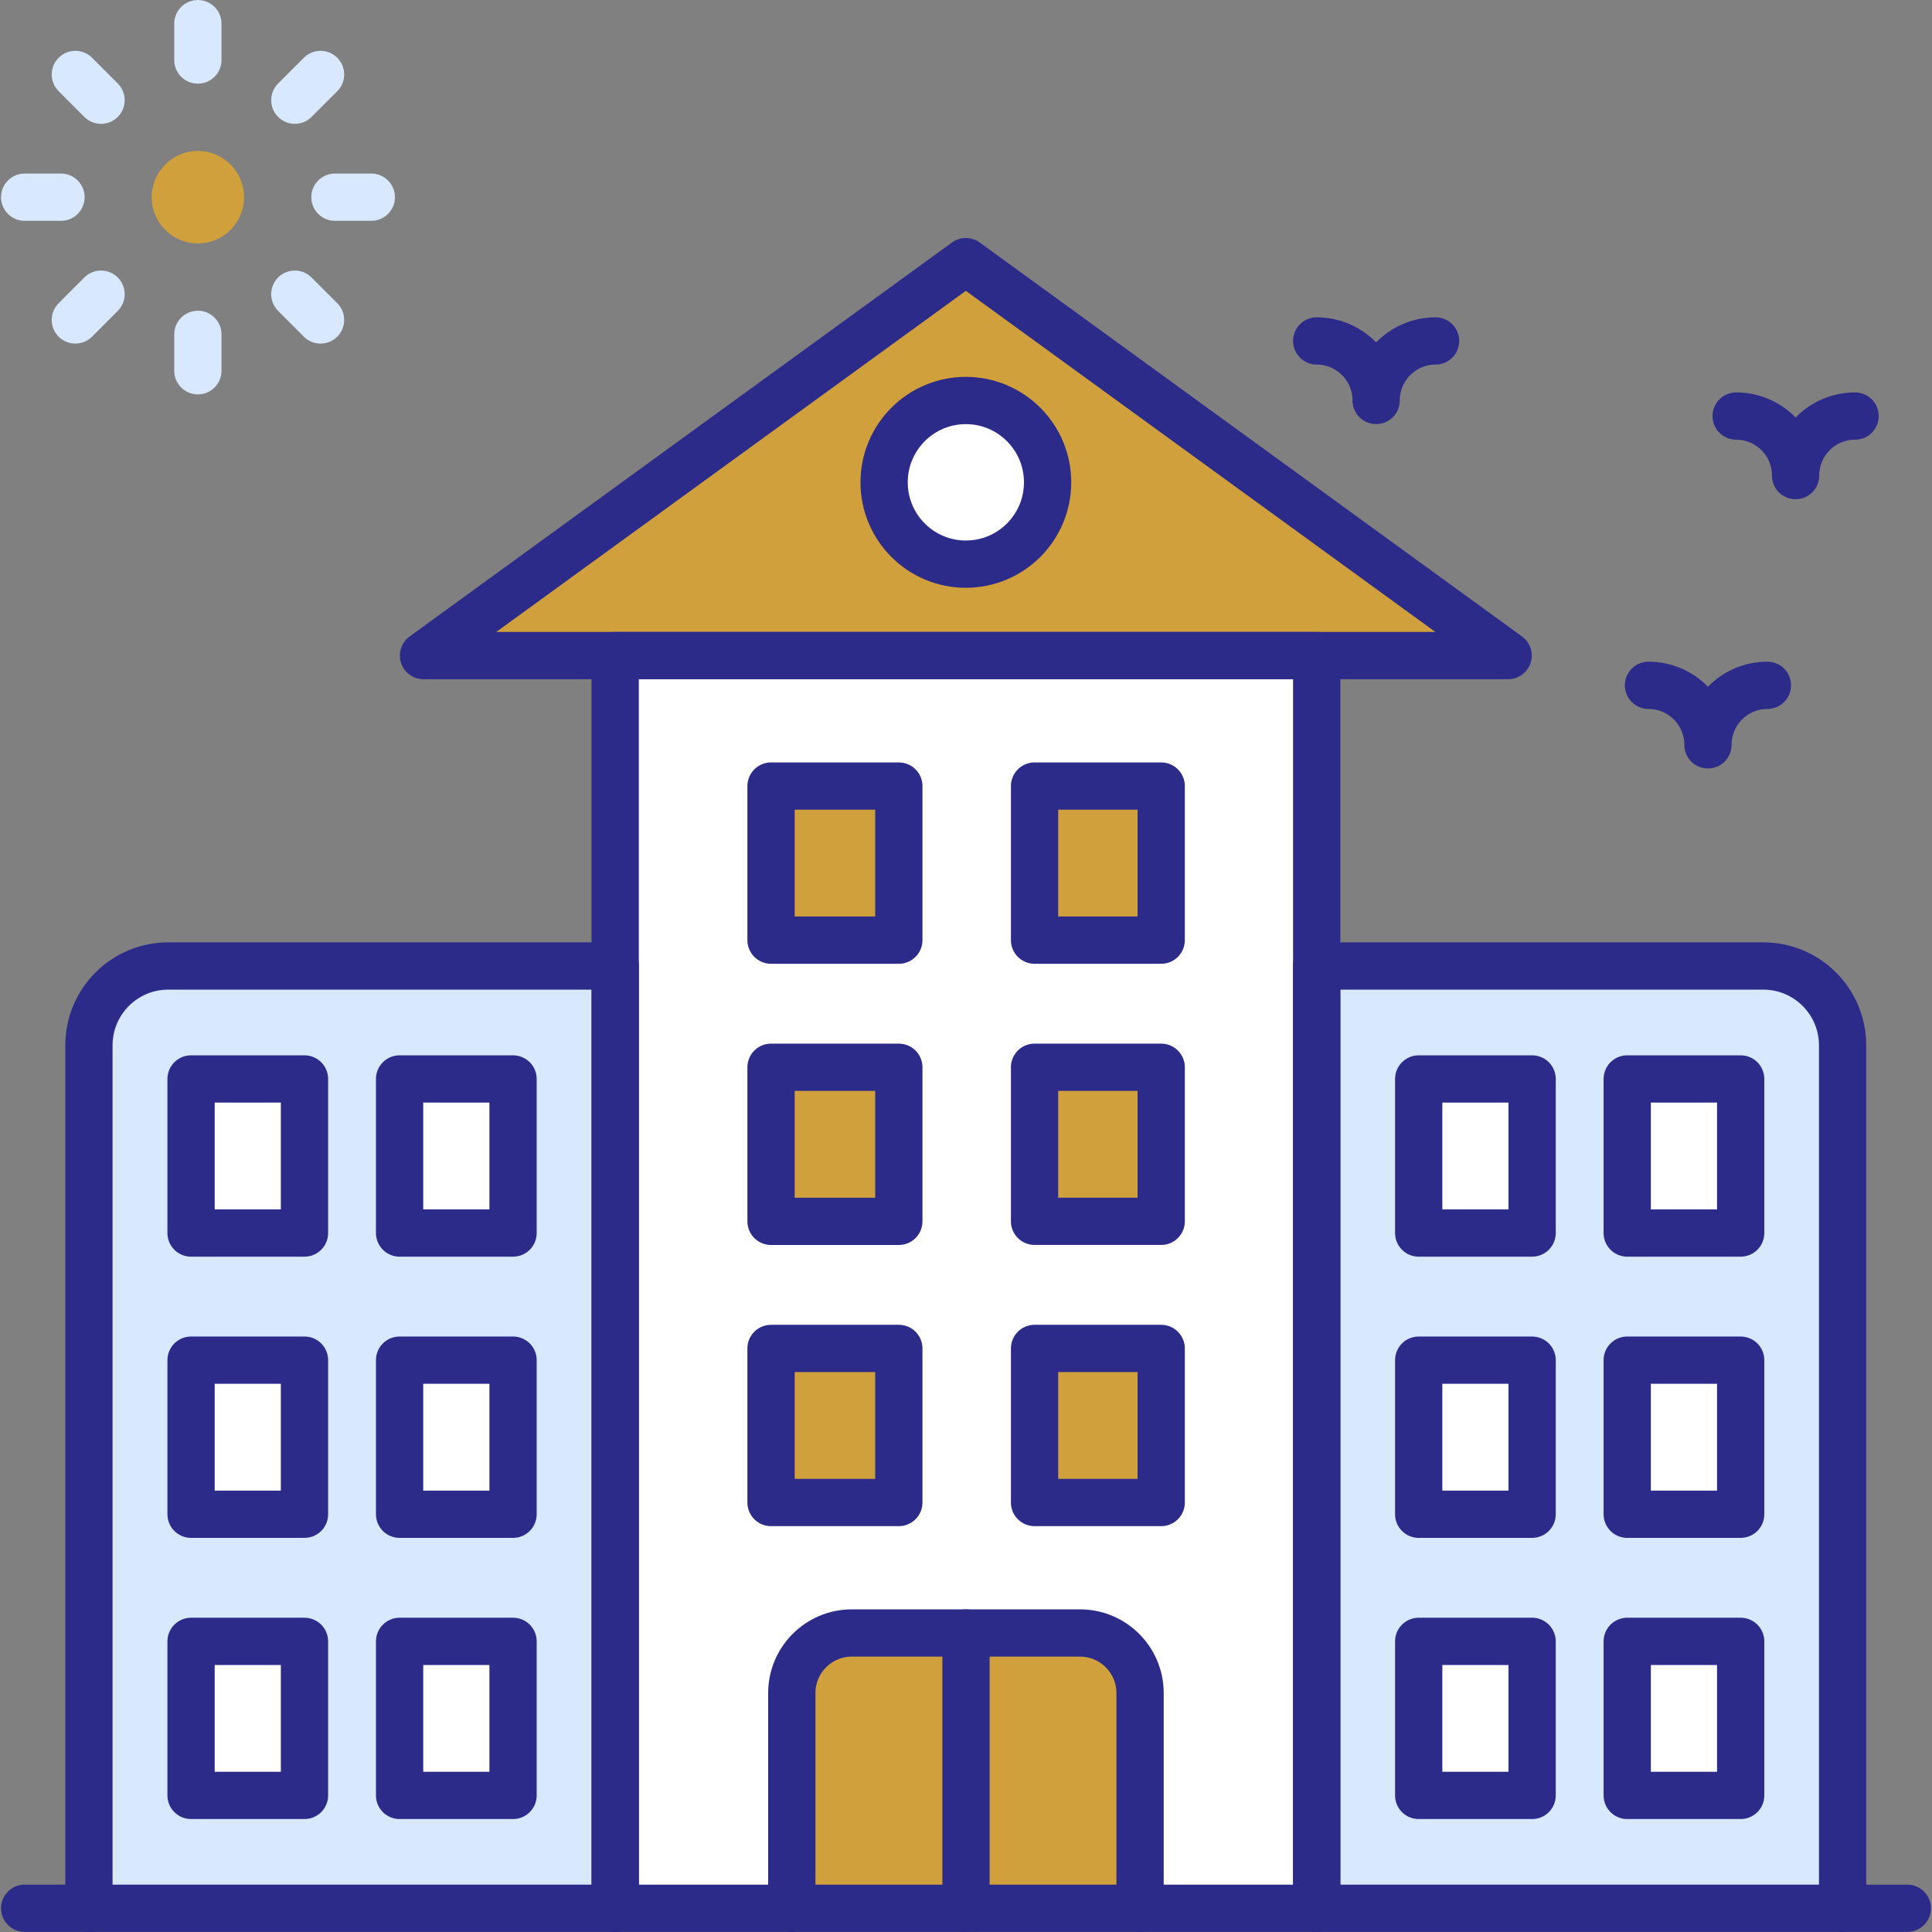 <?xml version="1.0" encoding="UTF-8"?> <svg xmlns="http://www.w3.org/2000/svg" width="60" height="60" viewBox="0 0 60 60" fill="none"><rect x="0" y="0" width="60" height="60" fill="#808080" stroke="none"/><g clip-path="url(#clip0_2255_204)"><path d="M29.995 8.125L13.152 20.36H46.836L29.995 8.125Z" fill="#CFA03B"></path><path d="M32.534 14.979C32.534 16.383 31.397 17.52 29.995 17.52C28.594 17.52 27.457 16.383 27.457 14.979C27.457 13.576 28.594 12.438 29.995 12.438C31.397 12.438 32.534 13.576 32.534 14.979Z" fill="white"></path><path d="M19.102 59.263V20.359H40.887V59.263" fill="white"></path><path d="M24.586 59.263V52.581C24.586 51.55 25.42 50.714 26.45 50.714H33.538C34.567 50.714 35.402 51.549 35.402 52.581V59.263" fill="#CFA03B"></path><path d="M27.91 33.145H23.941V37.93H27.91V33.145Z" fill="#CFA03B"></path><path d="M27.91 41.877H23.941V46.662H27.91V41.877Z" fill="#CFA03B"></path><path d="M27.91 24.412H23.941V29.197H27.91V24.412Z" fill="#CFA03B"></path><path d="M36.058 33.145H32.125V37.929H36.058V33.145Z" fill="#CFA03B"></path><path d="M36.058 41.877H32.125V46.662H36.058V41.877Z" fill="#CFA03B"></path><path d="M36.058 24.412H32.125V29.197H36.058V24.412Z" fill="#CFA03B"></path><path d="M2.762 59.267V32.465C2.762 31.103 3.864 30 5.224 30H19.107V59.267" fill="#D7E8FF"></path><path d="M40.895 59.267V30H54.766C56.125 30 57.228 31.104 57.228 32.465V59.267" fill="#D7E8FF"></path><path d="M9.456 42.241H5.934V47.026H9.456V42.241Z" fill="white"></path><path d="M9.456 50.974H5.934V55.758H9.456V50.974Z" fill="white"></path><path d="M9.456 33.508H5.934V38.293H9.456V33.508Z" fill="white"></path><path d="M15.933 42.241H12.41V47.026H15.933V42.241Z" fill="white"></path><path d="M15.933 50.974H12.41V55.758H15.933V50.974Z" fill="white"></path><path d="M15.933 33.508H12.41V38.293H15.933V33.508Z" fill="white"></path><path d="M47.581 42.241H44.059V47.026H47.581V42.241Z" fill="white"></path><path d="M47.581 50.974H44.059V55.758H47.581V50.974Z" fill="white"></path><path d="M47.581 33.508H44.059V38.293H47.581V33.508Z" fill="white"></path><path d="M54.058 42.241H50.535V47.026H54.058V42.241Z" fill="white"></path><path d="M54.058 50.974H50.535V55.758H54.058V50.974Z" fill="white"></path><path d="M54.058 33.508H50.535V38.293H54.058V33.508Z" fill="white"></path><path d="M7.579 6.124C7.579 6.917 6.937 7.56 6.145 7.56C5.353 7.56 4.711 6.917 4.711 6.124C4.711 5.331 5.353 4.688 6.145 4.688C6.936 4.688 7.579 5.331 7.579 6.124Z" fill="#CFA03B"></path><path d="M29.995 8.125L13.152 20.36H46.836L29.995 8.125Z" stroke="#2D2B8A" stroke-width="1.468" stroke-linecap="round" stroke-linejoin="round"></path><path d="M19.105 59.263V20.359H40.891V59.263" stroke="#2D2B8A" stroke-width="1.468" stroke-linecap="round" stroke-linejoin="round"></path><path d="M2.762 59.267V32.465C2.762 31.103 3.864 30 5.224 30H19.107V59.267" stroke="#2D2B8A" stroke-width="1.468" stroke-linecap="round" stroke-linejoin="round"></path><path d="M40.891 59.267V30H54.762C56.121 30 57.224 31.104 57.224 32.465V59.267" stroke="#2D2B8A" stroke-width="1.468" stroke-linecap="round" stroke-linejoin="round"></path><path d="M0.766 59.263H59.234" stroke="#2D2B8A" stroke-width="1.468" stroke-linecap="round" stroke-linejoin="round"></path><path d="M24.59 59.264V52.581C24.59 51.55 25.424 50.714 26.454 50.714H33.541C34.571 50.714 35.406 51.55 35.406 52.581V59.264" stroke="#2D2B8A" stroke-width="1.468" stroke-linecap="round" stroke-linejoin="round"></path><path d="M40.891 10.589C41.91 10.589 42.737 11.417 42.737 12.437C42.737 11.417 43.564 10.589 44.583 10.589" stroke="#2D2B8A" stroke-width="1.468" stroke-linecap="round" stroke-linejoin="round"></path><path d="M53.918 12.921C54.938 12.921 55.764 13.749 55.764 14.77C55.764 13.748 56.591 12.921 57.611 12.921" stroke="#2D2B8A" stroke-width="1.468" stroke-linecap="round" stroke-linejoin="round"></path><path d="M51.195 21.283C52.215 21.283 53.042 22.111 53.042 23.131C53.042 22.11 53.868 21.283 54.888 21.283" stroke="#2D2B8A" stroke-width="1.468" stroke-linecap="round" stroke-linejoin="round"></path><path d="M6.145 1.864V0.735" stroke="#D7E8FF" stroke-width="1.468" stroke-linecap="round" stroke-linejoin="round"></path><path d="M6.145 11.514V10.384" stroke="#D7E8FF" stroke-width="1.468" stroke-linecap="round" stroke-linejoin="round"></path><path d="M10.402 6.124H11.531" stroke="#D7E8FF" stroke-width="1.468" stroke-linecap="round" stroke-linejoin="round"></path><path d="M0.766 6.124H1.894" stroke="#D7E8FF" stroke-width="1.468" stroke-linecap="round" stroke-linejoin="round"></path><path d="M9.156 3.112L9.955 2.313" stroke="#D7E8FF" stroke-width="1.468" stroke-linecap="round" stroke-linejoin="round"></path><path d="M2.34 9.936L3.138 9.136" stroke="#D7E8FF" stroke-width="1.468" stroke-linecap="round" stroke-linejoin="round"></path><path d="M9.156 9.136L9.955 9.936" stroke="#D7E8FF" stroke-width="1.468" stroke-linecap="round" stroke-linejoin="round"></path><path d="M2.34 2.313L3.138 3.112" stroke="#D7E8FF" stroke-width="1.468" stroke-linecap="round" stroke-linejoin="round"></path><path d="M32.534 14.979C32.534 16.383 31.397 17.52 29.995 17.52C28.594 17.52 27.457 16.383 27.457 14.979C27.457 13.576 28.594 12.438 29.995 12.438C31.397 12.438 32.534 13.576 32.534 14.979Z" stroke="#2D2B8A" stroke-width="1.468" stroke-linecap="round" stroke-linejoin="round"></path><path d="M27.914 33.145H23.945V37.93H27.914V33.145Z" stroke="#2D2B8A" stroke-width="1.468" stroke-linecap="round" stroke-linejoin="round"></path><path d="M27.914 41.877H23.945V46.662H27.914V41.877Z" stroke="#2D2B8A" stroke-width="1.468" stroke-linecap="round" stroke-linejoin="round"></path><path d="M27.914 24.412H23.945V29.197H27.914V24.412Z" stroke="#2D2B8A" stroke-width="1.468" stroke-linecap="round" stroke-linejoin="round"></path><path d="M36.062 33.145H32.129V37.929H36.062V33.145Z" stroke="#2D2B8A" stroke-width="1.468" stroke-linecap="round" stroke-linejoin="round"></path><path d="M36.062 41.877H32.129V46.662H36.062V41.877Z" stroke="#2D2B8A" stroke-width="1.468" stroke-linecap="round" stroke-linejoin="round"></path><path d="M36.062 24.412H32.129V29.197H36.062V24.412Z" stroke="#2D2B8A" stroke-width="1.468" stroke-linecap="round" stroke-linejoin="round"></path><path d="M9.456 42.241H5.934V47.026H9.456V42.241Z" stroke="#2D2B8A" stroke-width="1.468" stroke-linecap="round" stroke-linejoin="round"></path><path d="M9.456 50.974H5.934V55.758H9.456V50.974Z" stroke="#2D2B8A" stroke-width="1.468" stroke-linecap="round" stroke-linejoin="round"></path><path d="M9.456 33.508H5.934V38.293H9.456V33.508Z" stroke="#2D2B8A" stroke-width="1.468" stroke-linecap="round" stroke-linejoin="round"></path><path d="M15.933 42.241H12.41V47.026H15.933V42.241Z" stroke="#2D2B8A" stroke-width="1.468" stroke-linecap="round" stroke-linejoin="round"></path><path d="M15.933 50.974H12.41V55.758H15.933V50.974Z" stroke="#2D2B8A" stroke-width="1.468" stroke-linecap="round" stroke-linejoin="round"></path><path d="M15.933 33.508H12.41V38.293H15.933V33.508Z" stroke="#2D2B8A" stroke-width="1.468" stroke-linecap="round" stroke-linejoin="round"></path><path d="M47.581 42.241H44.059V47.026H47.581V42.241Z" stroke="#2D2B8A" stroke-width="1.468" stroke-linecap="round" stroke-linejoin="round"></path><path d="M47.581 50.974H44.059V55.758H47.581V50.974Z" stroke="#2D2B8A" stroke-width="1.468" stroke-linecap="round" stroke-linejoin="round"></path><path d="M47.581 33.508H44.059V38.293H47.581V33.508Z" stroke="#2D2B8A" stroke-width="1.468" stroke-linecap="round" stroke-linejoin="round"></path><path d="M54.058 42.241H50.535V47.026H54.058V42.241Z" stroke="#2D2B8A" stroke-width="1.468" stroke-linecap="round" stroke-linejoin="round"></path><path d="M54.058 50.974H50.535V55.758H54.058V50.974Z" stroke="#2D2B8A" stroke-width="1.468" stroke-linecap="round" stroke-linejoin="round"></path><path d="M54.058 33.508H50.535V38.293H54.058V33.508Z" stroke="#2D2B8A" stroke-width="1.468" stroke-linecap="round" stroke-linejoin="round"></path><path d="M30 50.715V59.267" stroke="#2D2B8A" stroke-width="1.468" stroke-linecap="round" stroke-linejoin="round"></path></g><defs><clipPath id="clip0_2255_204"><rect width="59.937" height="60" fill="white" transform="translate(0.031)"></rect></clipPath></defs></svg> 